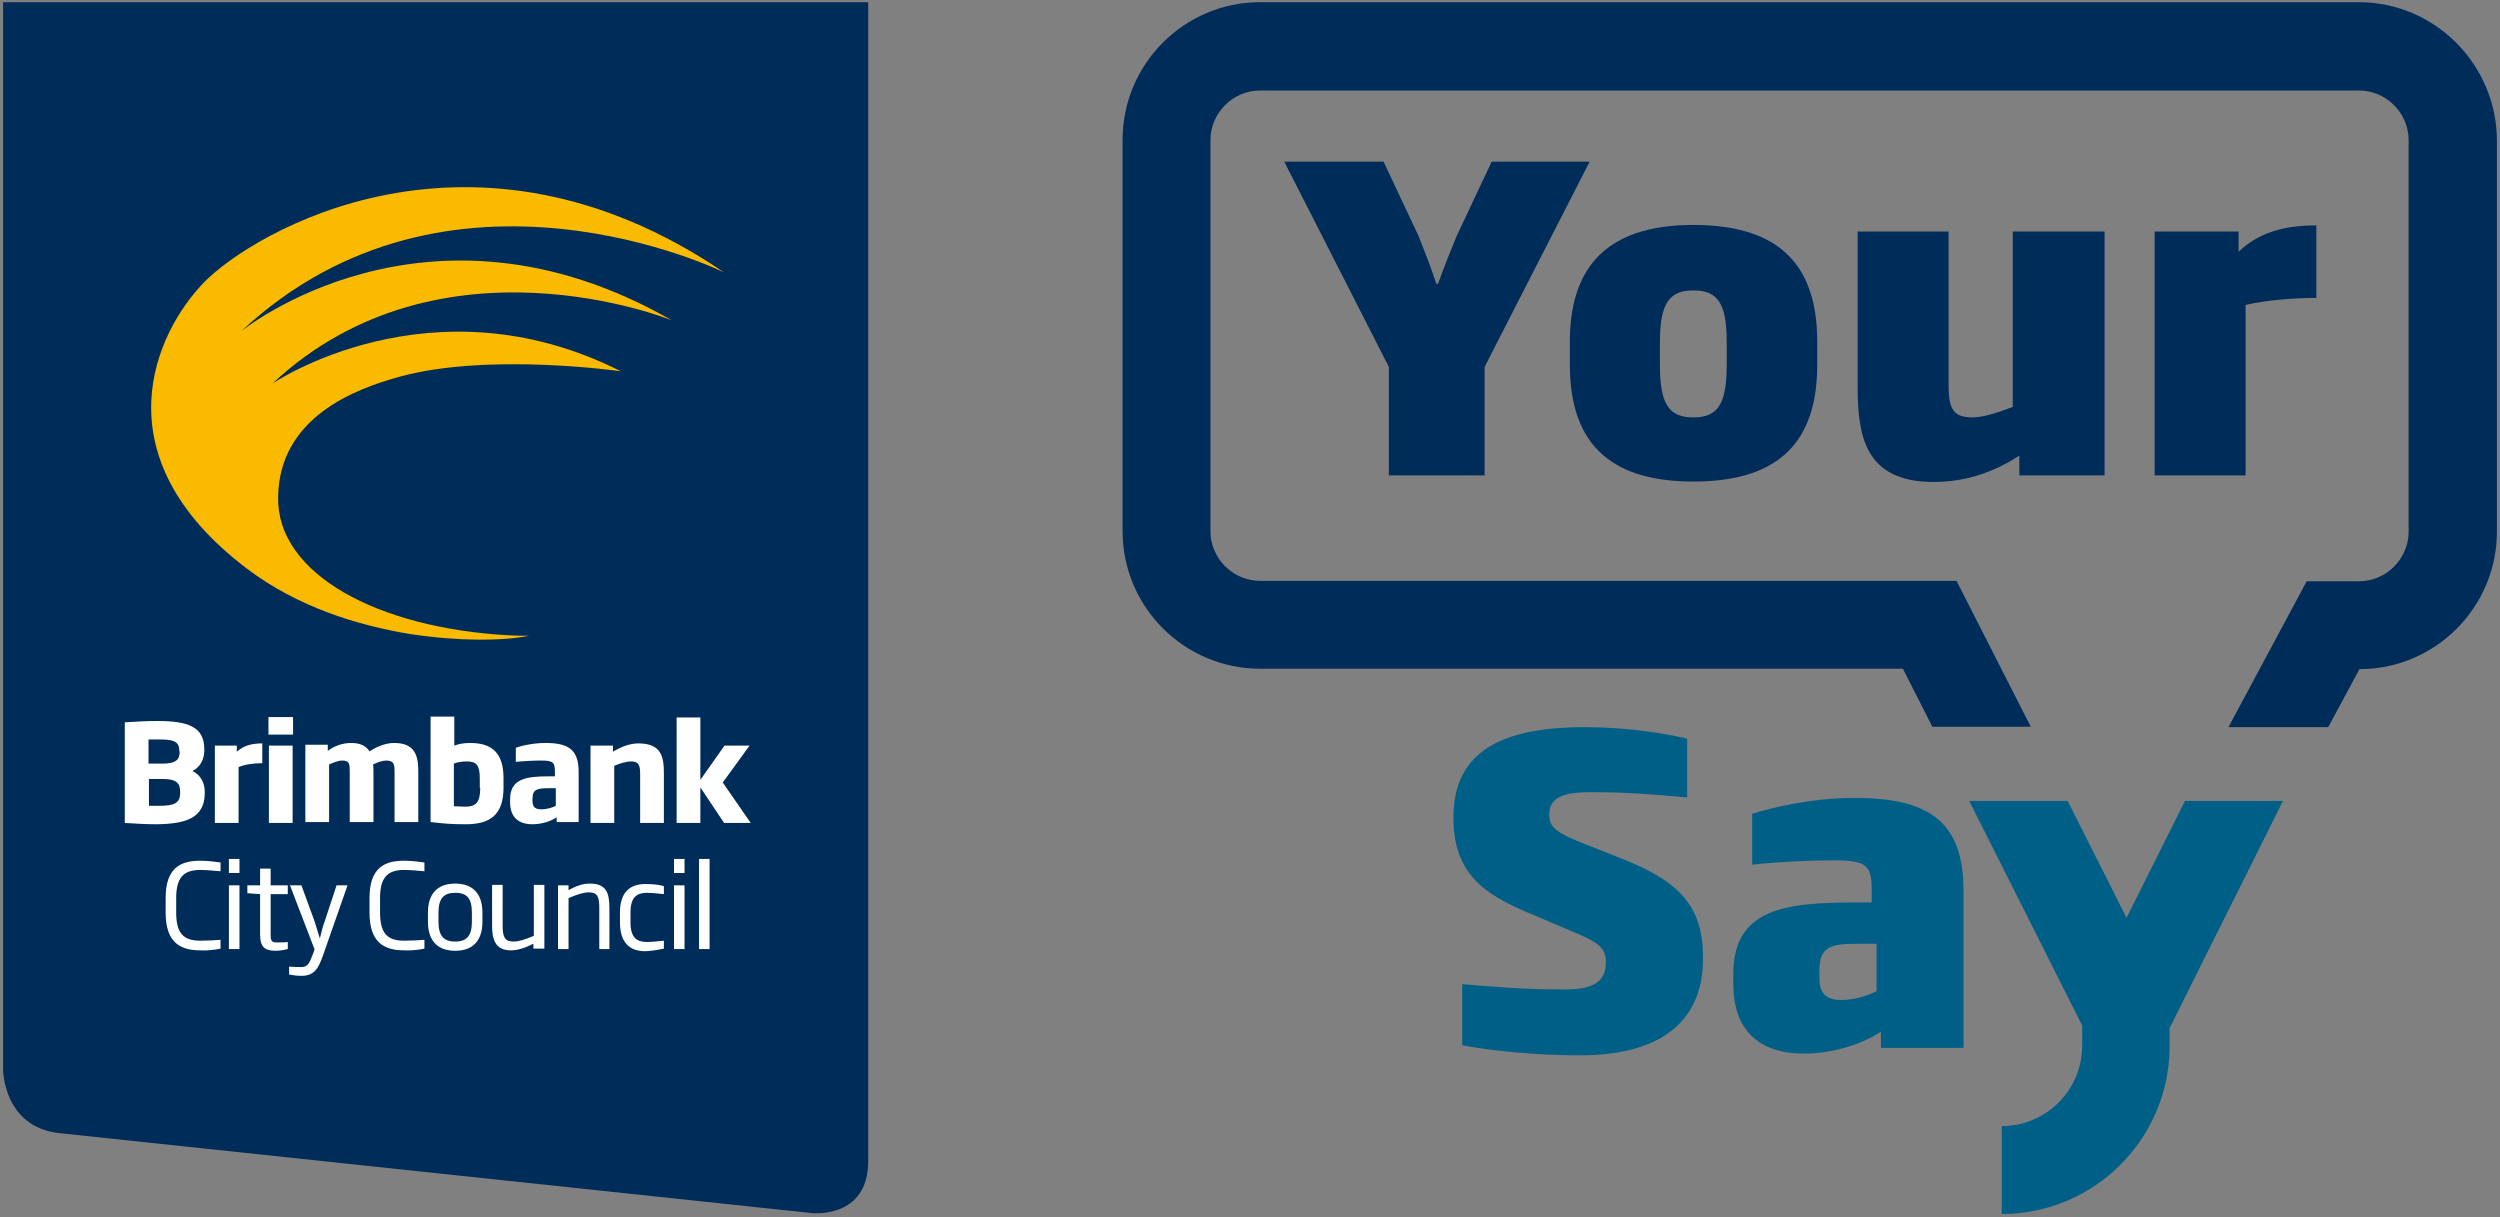 <?xml version="1.0"?>
<svg xmlns="http://www.w3.org/2000/svg" width="569" height="277" viewBox="0 0 569 277" fill="none">
<rect x="0" y="0" width="569" height="277" fill="#808080" stroke="none"/>
<path d="M536.9 0.5H286.8C269.5 0.5 255.5 14.6 255.5 31.8V120.9C255.5 138.2 269.6 152.2 286.8 152.2H433.1L439.8 165.4H462.2L445.3 132.2H286.8C280.6 132.2 275.5 127.1 275.5 120.9V31.9C275.5 25.7 280.6 20.6 286.8 20.6H536.9C543.1 20.6 548.2 25.7 548.2 31.9V121C548.2 127.2 543.1 132.3 536.9 132.3H525L507.2 165.5H529.9L537 152.3C554.3 152.3 568.3 138.2 568.3 121V31.9C568.2 14.6 554.1 0.5 536.9 0.5Z" fill="#002C5A"/>
<path d="M337.9 83.5V108.2H316.1V83.5L292.3 36.8H314.9L322.9 53.8C324.2 57.1 325.8 61.1 326.9 64.6H327.3C328.5 61.1 330.2 57 331.5 53.8L339.5 36.8H361.8L337.9 83.5Z" fill="#002C5A"/>
<path d="M385.4 109.6C367.9 109.6 357.3 102.2 357.3 83.1V77.7C357.3 58.7 368 51.2 385.4 51.2C403.1 51.2 413.6 58.6 413.6 77.7V83.1C413.6 102.2 403.1 109.6 385.4 109.6ZM393 77.8C393 68.8 390.8 66.1 385.4 66.1C380.1 66.1 377.8 68.8 377.8 77.8V83.2C377.8 92.2 380 95 385.4 95C390.8 95 393 92.2 393 83.2V77.8Z" fill="#002C5A"/>
<path d="M459.6 108.2V103.7C454.5 107 448.1 109.7 440.1 109.7C424.1 109.7 422.8 98.7 422.8 87.7V52.7H443.5V87.6C443.5 93.2 444.6 95 449 95C451.5 95 455 93.8 458.1 92.6V52.7H479V108.2H459.6Z" fill="#002C5A"/>
<path d="M511.1 69.4V108.2H490.4V52.7H509.5V57.3C515 52 522 51.3 527.2 51.3V67.8C521.5 67.8 515.5 68.4 511.1 69.4Z" fill="#002C5A"/>
<path d="M359.6 240.2C348.8 240.2 338.4 239 332.8 237.9V224C339.2 224.5 345.7 225.2 356.3 225.2C362.9 225.2 365.5 223.2 365.5 219C365.5 215.7 363.9 214.5 357.6 211.9L348.2 207.9C337.6 203.5 330.8 198.7 330.8 186.1C330.8 171.1 341.6 165.5 360.8 165.5C370.7 165.5 379.1 167 384 168.1V181.5C376.2 180.8 370.5 180.3 362 180.3C355.8 180.3 352.6 181.5 352.6 185.4C352.6 188.3 354.2 189.5 360.2 191.9L369.3 195.5C382.2 200.6 387.6 206.3 387.6 217.8C387.8 233.5 376.6 240.2 359.6 240.2Z" fill="#005F86"/>
<path d="M428.1 238.4V234.8C424.4 237.3 417.7 239.8 410.6 239.8C400.1 239.8 394.5 234.2 394.5 224V221.7C394.5 206.7 406.5 205.4 422.4 205.4H426V202.6C426 196.9 424.8 195.8 417.2 195.8C412.8 195.8 405.1 196.1 398.8 196.8V185.2C402.6 184 412.1 181.6 422 181.6C438.8 181.6 446.9 186.8 446.9 202.7V238.5H428.1V238.4ZM427 214.8H422.6C416.7 214.8 414.1 215.5 414.1 220.8V222.8C414.1 226.5 416.1 227.6 419.1 227.6C422.4 227.6 425.5 226.4 427.1 225.6V214.8H427Z" fill="#005F86"/>
<path d="M519.6 182.3H497.3L484 208.9L470.6 182.3H448.2L473.9 233.4V238C473.9 248.1 465.7 256.3 455.6 256.3V276.3C476.4 276.3 493.4 259.6 493.8 238.8V233.8H493.9L519.6 182.3Z" fill="#005F86"/>
<path d="M197.7 0.5H0.7V243.4C0.7 243.4 0.7 256.5 13.5 257.9L184.8 276.1C184.8 276.1 197.6 277.5 197.6 264.3V0.5H197.7Z" fill="#002C5A"/>
<path d="M115.9 144.6C85.9 143 63 130.6 63.3 113.2C63.5 95 80.8 88.5 91.1 85.7C111.3 80.2 141.3 84.5 141.3 84.5C98.1 62.7 62 87.3 62 87.3C100.3 51.5 152.9 72.9 152.9 72.9C97.1 40.9 54.9 75.4 54.9 75.4C102.3 31.1 164.8 62 164.8 62C107.6 23.1 57.6 52.8 46.4 64.3C35.7 75.3 21.9 103.5 56.3 129.5C67.7 138.1 81.2 142.3 93.3 144.3C104.6 146 114.4 145.9 120.4 144.7C118.9 144.7 117.4 144.7 115.9 144.6Z" fill="#FABA00"/>
<path d="M161.5 195.5H159.1V216H161.5V195.5ZM155.8 195.5H153.4V198.7H155.8V195.5ZM155.8 201.5H153.4V216H155.8V201.5ZM151.1 215.9V214.1C149.3 214.3 148.1 214.4 147.3 214.4C145 214.4 143.5 213.5 143.5 209.9V207.7C143.5 204.1 145 203.2 147.3 203.2C148.1 203.2 149.3 203.3 151.1 203.5V201.7C150.6 201.5 149.1 201.2 146.9 201.2C142.9 201.2 141.1 203.6 141.1 207.7V209.9C141.1 214.1 142.9 216.5 146.9 216.5C149 216.4 150.6 216 151.1 215.9ZM138.7 216V206.7C138.7 203.2 138 201.1 134.2 201.1C132.6 201.1 131 201.7 129.4 202.6V201.5H127V216H129.4V204.4C131.3 203.6 132.8 203.1 134 203.1C136 203.1 136.4 204.1 136.4 206.7V216H138.7ZM123.9 216V201.4H121.5V213C119.6 213.8 118.1 214.3 116.9 214.3C114.9 214.3 114.4 213.3 114.4 210.7V201.4H112V210.7C112 213.8 112.7 216.3 116.3 216.3C117.8 216.3 119.4 215.8 121.4 214.8V215.9H123.9V216ZM107.4 209.8C107.4 213 106.2 214.3 103.6 214.3C101 214.3 99.8 213 99.8 209.8V207.7C99.8 204.5 101 203.2 103.6 203.2C106.3 203.2 107.4 204.5 107.4 207.7V209.8ZM109.8 209.8V207.7C109.8 203.5 107.7 201.1 103.6 201.1C99.5 201.1 97.4 203.5 97.4 207.7V209.8C97.4 214 99.5 216.4 103.6 216.4C107.7 216.4 109.8 214 109.8 209.8ZM96.6 215.9V213.9C95.4 214 93.5 214.1 92 214.1C88.3 214.1 86.5 212.6 86.5 207.7V204.4C86.5 199.6 88.3 198 92 198C93.5 198 95.3 198.2 96.6 198.3V196.3C95.8 196.2 93.8 195.9 92 195.9C87.5 195.9 84.1 197.5 84.1 204.4V207.7C84.1 214.6 87.5 216.3 92 216.3C93.8 216.4 95.8 216.1 96.6 215.9ZM79.1 201.5H76.6L73.9 209.7C73.4 211 73.2 212 72.8 213.6C72.3 212 72 211 71.6 209.7L68.6 201.5H66L71.6 216.1L71.2 217.2C70.4 219.3 70 220.1 68.6 220.1C67.6 220.1 67 220.1 65.8 220V221.8C66.3 221.9 67.4 222.1 68.6 222.1C71.6 222.1 72.5 220.3 73.5 217.5L79.1 201.5ZM65.5 216V214.4C65.1 214.5 63.9 214.5 63.1 214.5C61.8 214.5 61.6 214.2 61.6 212.6V203.5H65.5V201.5H61.6V197.7H59.2V201.5H56.3V203.3L59.2 203.5V212.7C59.2 215.5 60.2 216.4 62.8 216.4C63.9 216.4 65.1 216.1 65.5 216ZM54.5 195.5H52.1V198.7H54.5V195.5ZM54.5 201.5H52.1V216H54.5V201.5ZM50.2 215.9V213.9C49 214 47.1 214.1 45.6 214.1C41.9 214.1 40.1 212.6 40.1 207.7V204.4C40.1 199.6 41.9 198 45.6 198C47.1 198 48.9 198.2 50.2 198.3V196.3C49.4 196.2 47.4 195.9 45.6 195.9C41.1 195.9 37.7 197.5 37.7 204.4V207.7C37.7 214.6 41.1 216.3 45.6 216.3C47.4 216.4 49.4 216.1 50.2 215.9Z" fill="white"/>
<path d="M170.8 187.2L164.5 178.1L170.6 169.7H164.9L159.4 177.5V163.3H154V187.3H159.4V179.2L164.8 187.3H170.8V187.2ZM151.1 187.2V176.1C151.1 172.3 150.6 169.2 145.3 169.2C143.3 169.2 141.3 170 139.5 171.1V169.7H134.4V187.3H139.8V174.3C141.2 173.7 142.6 173.3 143.6 173.3C145.3 173.3 145.7 174 145.7 176.2V187.3H151.1V187.2ZM126.5 183.4C126 183.7 124.6 184.2 123.2 184.2C122 184.2 121.2 183.8 121.2 182.4V181.7C121.2 179.7 122.3 179.4 124.7 179.4H126.5V183.4ZM131.7 187.2V175.7C131.7 170.9 129.7 169.1 124.2 169.1C121.2 169.1 118.4 169.8 117.4 170.2V173.4C119.4 173.2 121.5 173.1 123.1 173.1C125.9 173.1 126.3 173.5 126.3 175.7V176.7H124.7C119.7 176.7 116.1 177.3 116.1 181.9V182.6C116.1 185.9 117.9 187.6 121.2 187.6C123.5 187.6 125.6 186.8 126.7 186V187.1H131.7V187.2ZM109.3 179.3C109.3 182.7 108.3 183.6 105.8 183.6C104.8 183.6 103.9 183.5 103.3 183.5V173.8C104.2 173.4 105.6 173.3 106.2 173.3C108.5 173.3 109.2 174.2 109.2 177.2V179.3H109.3ZM114.6 179.3V177.1C114.6 171.6 112.2 169.1 107 169.1C105.7 169.1 104.4 169.3 103.4 169.7V163.1H98V187.1C101.4 187.5 103.3 187.6 105.7 187.6C111.6 187.7 114.6 185.4 114.6 179.3ZM95.2 187.2V175.6C95.2 172.2 94.6 169.1 89.7 169.1C88.1 169.1 86.1 169.7 84.1 171C83.3 169.8 82.1 169.1 79.9 169.1C78 169.1 76 169.8 74.6 170.9V169.5H69.5V187.1H74.9V174C75.8 173.6 76.9 173.1 77.9 173.1C79.6 173.1 79.6 174 79.6 175.7V187.1H85V175.7C85 175.1 85 174.5 84.9 174C85.9 173.5 87 173.1 87.9 173.1C89.7 173.1 89.8 174 89.8 175.7V187.1H95.2V187.2ZM66.7 163.2H61.1V167.2H66.7V163.2ZM66.6 169.7H61.2V187.3H66.6V169.7ZM59.7 173.7V169.2C57.8 169.2 55.6 169.5 53.9 171.1V169.7H48.9V187.3H54.3V174.6C55.6 174 57.7 173.7 59.7 173.7ZM40.9 171C40.9 172.8 40.2 173.8 37 173.8H33.8V168.3C34.7 168.3 35.3 168.3 36.1 168.3C39.2 168.3 40.8 168.6 40.8 170.8V171H40.9ZM41 180.5C41 182.9 39.5 183.4 36.2 183.4C35.3 183.4 34.8 183.4 33.9 183.4V177.3H37.1C40.2 177.3 41 178.3 41 180.2V180.5V180.5ZM46.6 180.5V180.2C46.6 178.4 45.8 176.4 43.8 175.5C45.7 174.5 46.5 172.7 46.5 170.8V170.5C46.5 165.3 42.6 164.1 35.8 164.1C33.3 164.1 31.7 164.2 28.4 164.4V187.3C31.5 187.5 33.2 187.6 35.8 187.6C42.1 187.5 46.6 186.3 46.6 180.5Z" fill="white"/>
</svg>
